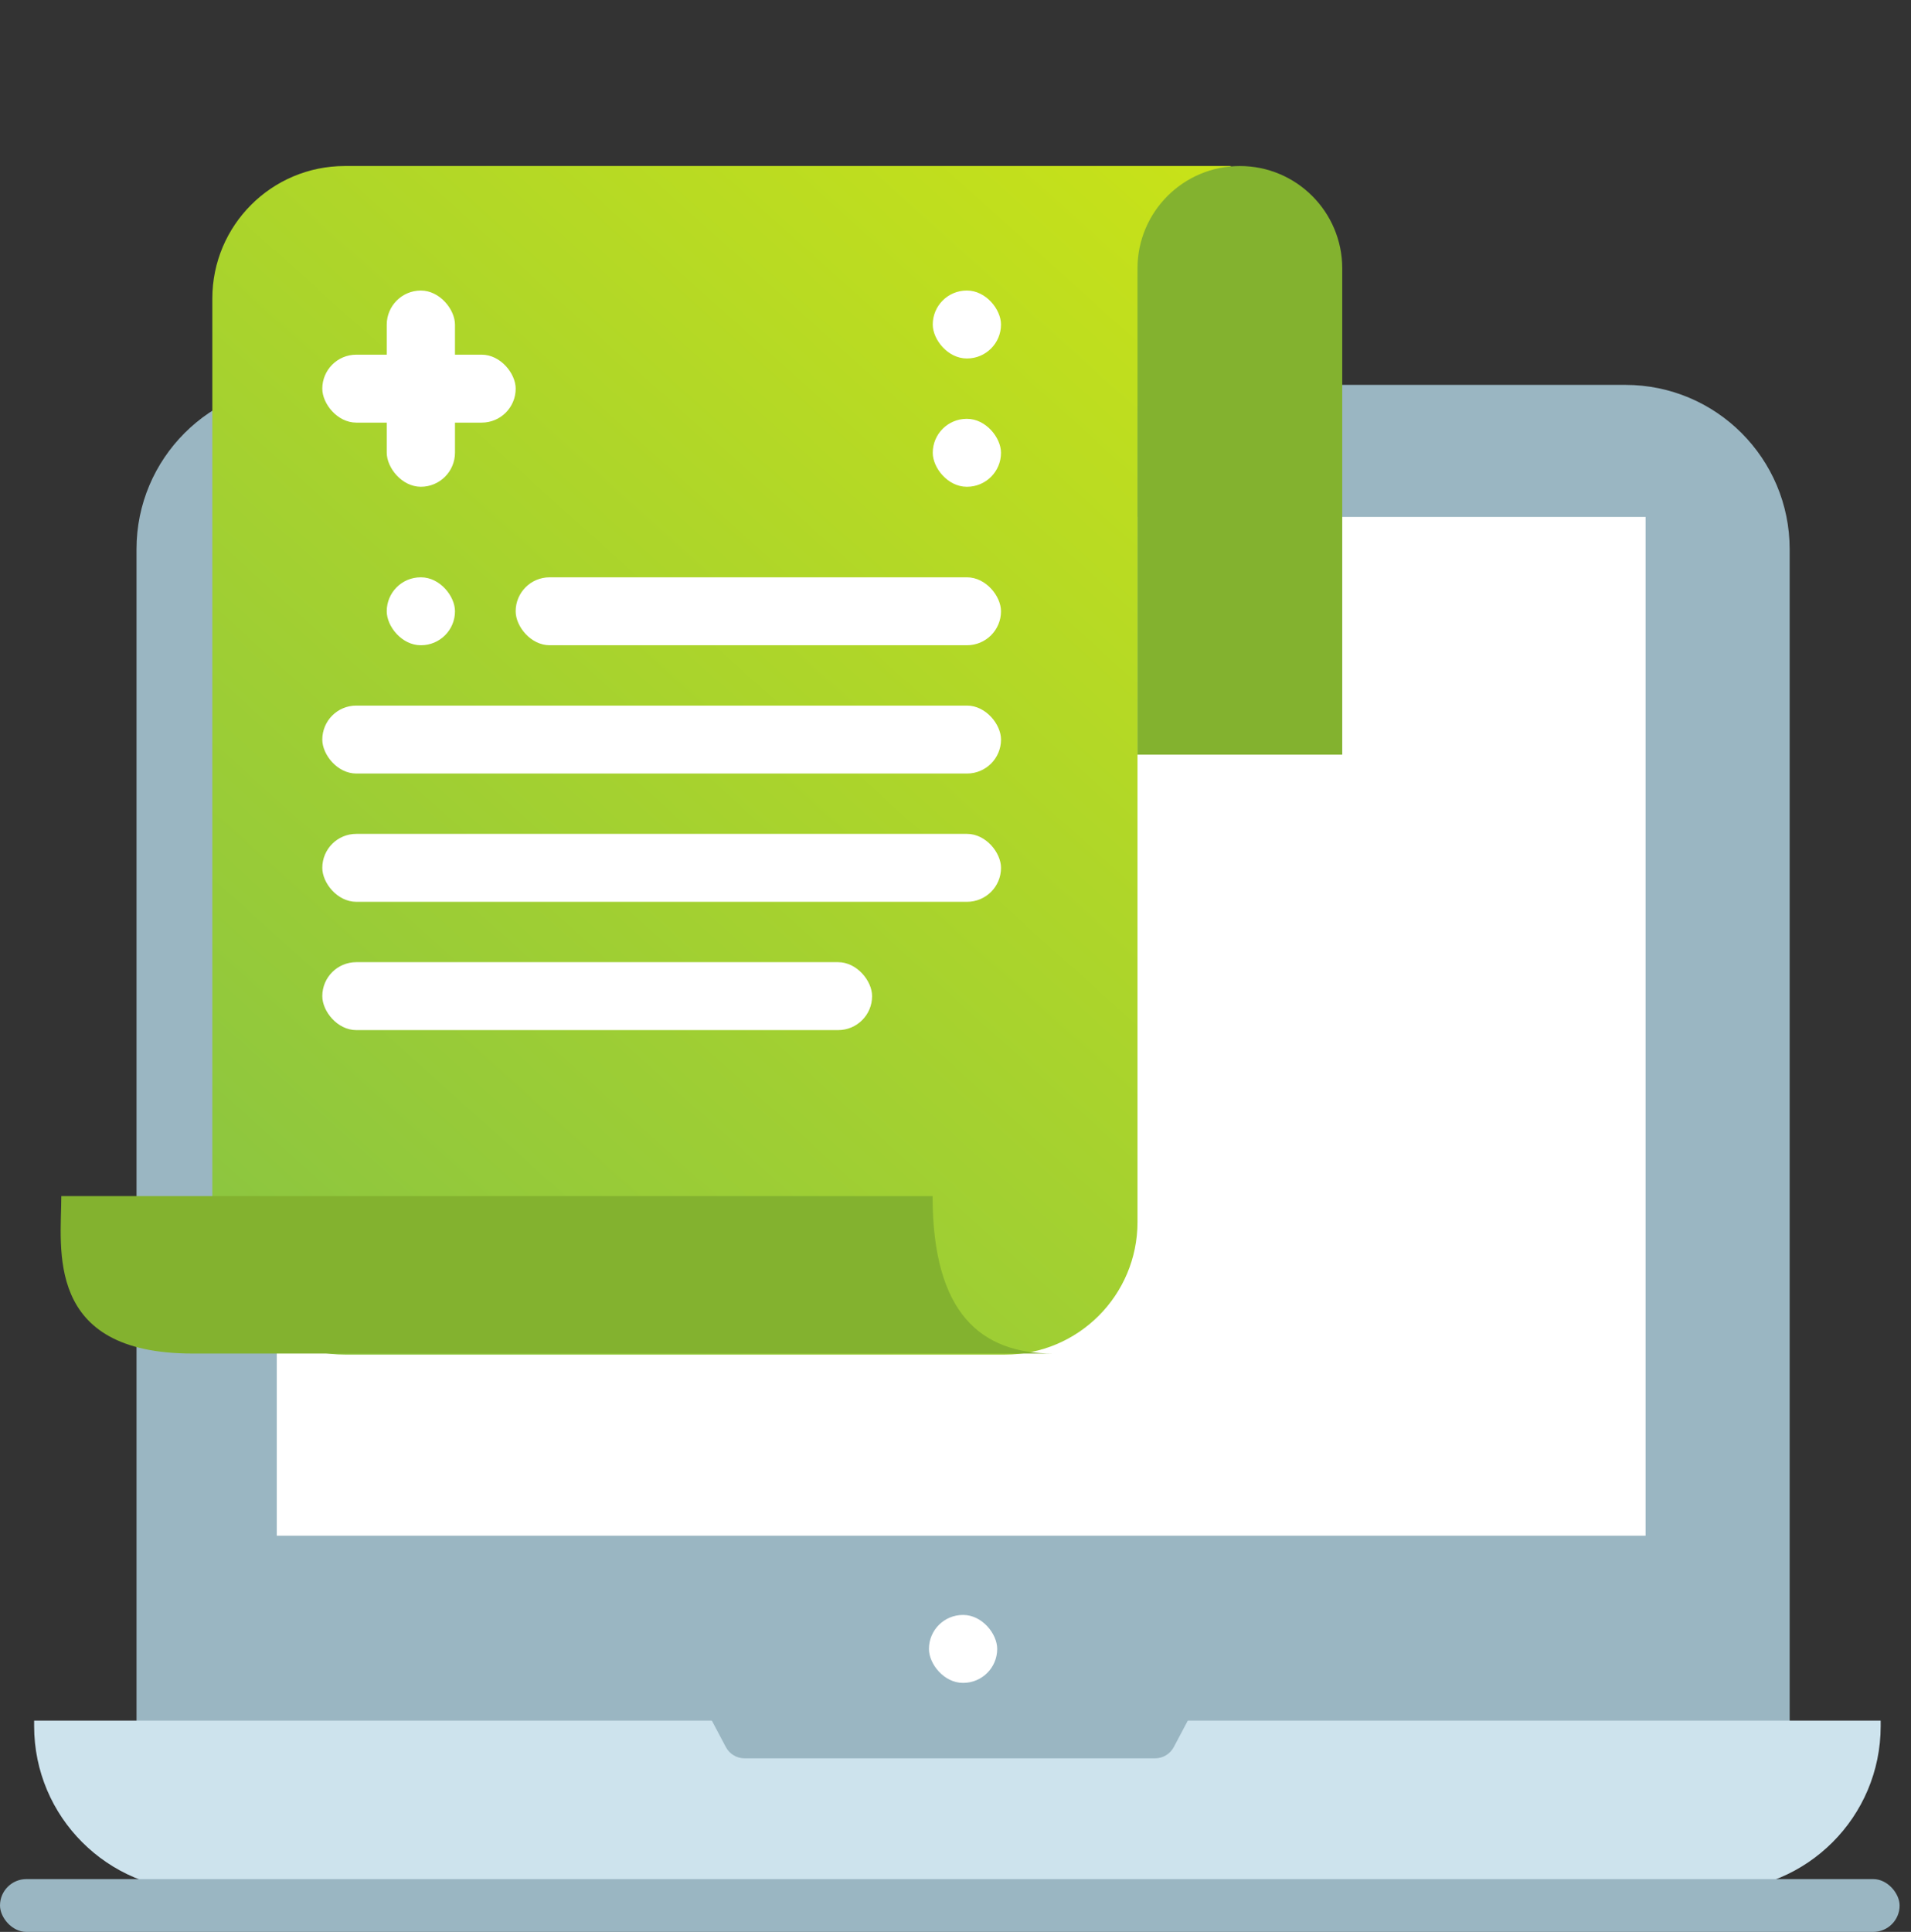 <?xml version="1.0" encoding="UTF-8"?>
<svg width="93px" height="94px" viewBox="0 0 93 94" version="1.1" xmlns="http://www.w3.org/2000/svg" xmlns:xlink="http://www.w3.org/1999/xlink">
    <rect x="0" y="0" width="93" height="94" fill="#333333" stroke="none"/>
    <title>B8BFC0D8-E556-42C9-95E4-1F060D865630</title>
    <defs>
        <linearGradient x1="95.783%" y1="-7.011%" x2="15.326%" y2="97.429%" id="linearGradient-1">
            <stop stop-color="#CAE317" offset="0%"></stop>
            <stop stop-color="#8DC63F" offset="100%"></stop>
        </linearGradient>
    </defs>
    <g id="4.0.16-Technology_-REACTJS-DEVELOPMENT-COMPANY" stroke="none" stroke-width="1" fill="none" fill-rule="evenodd">
        <g id="4.0.16-Technology_-ReactJS-development-company" transform="translate(-1054, -9485)">
            <g id="Group-125" transform="translate(0, 9222)">
                <g id="Group-59" transform="translate(150, 80)">
                    <g id="Group-49" transform="translate(0, 126)">
                        <g id="Group-116" transform="translate(760, 0)">
                            <g id="Group-115" transform="translate(24, 57)">
                                <g id="healthcare" transform="translate(120, 0)">
                                    <path d="M14.639,18.727 L79.099,18.727 C83.515,18.727 87.095,22.307 87.095,26.723 L87.095,84.086 L87.095,84.086 L6.643,84.086 L6.643,26.723 C6.643,22.307 10.223,18.727 14.639,18.727 Z" id="Rectangle-8" fill="#9AB6C2"></path>
                                    <path d="M9.657,83.719 L83.528,83.719 C87.944,83.719 91.524,87.299 91.524,91.715 L91.524,91.98 L91.524,91.98 L1.661,91.98 L1.661,91.715 C1.661,87.299 5.241,83.719 9.657,83.719 Z" id="Rectangle-8" fill="#CDE3ED" transform="translate(46.592, 87.85) scale(1, -1) translate(-46.592, -87.85) "></path>
                                    <path d="M35.481,82.066 L56.966,82.066 C57.535,82.066 57.997,82.528 57.997,83.098 C57.997,83.266 57.956,83.432 57.878,83.581 L57.124,85.005 C56.945,85.343 56.594,85.555 56.212,85.555 L36.235,85.555 C35.852,85.555 35.501,85.343 35.323,85.005 L34.569,83.581 C34.302,83.077 34.495,82.453 34.998,82.186 C35.147,82.108 35.313,82.066 35.481,82.066 Z" id="Rectangle-2" fill="#9AB6C2"></path>
                                    <rect id="Rectangle-8" fill="#FFFFFF" x="13.47" y="25.152" width="66.613" height="49.57"></rect>
                                    <path d="M59.925,8.078 C57.37,9.188 55.847,13.204 55.357,20.126 L55.357,59.462 C55.357,63.023 52.47,65.91 48.909,65.91 L16.782,65.91 C13.22,65.91 10.333,63.023 10.333,59.462 L10.333,14.527 C10.333,10.965 13.22,8.078 16.782,8.078 L59.925,8.078 Z" id="Combined-Shape" fill="url(#linearGradient-1)"></path>
                                    <rect id="Rectangle-9" fill="#FFFFFF" x="25.095" y="28.09" width="23.619" height="3.305" rx="1.652"></rect>
                                    <rect id="Rectangle-9" fill="#FFFFFF" x="15.685" y="34.332" width="33.03" height="3.305" rx="1.652"></rect>
                                    <rect id="Rectangle-9" fill="#FFFFFF" x="15.685" y="40.574" width="33.03" height="3.305" rx="1.652"></rect>
                                    <rect id="Rectangle-9" fill="#FFFFFF" x="15.685" y="46.816" width="26.756" height="3.305" rx="1.652"></rect>
                                    <rect id="Rectangle-9" fill="#FFFFFF" x="18.821" y="28.09" width="3.321" height="3.305" rx="1.652"></rect>
                                    <rect id="Rectangle-9" fill="#FFFFFF" x="15.685" y="17.258" width="9.411" height="3.305" rx="1.652"></rect>
                                    <rect id="Rectangle-9" fill="#FFFFFF" x="18.821" y="14.137" width="3.321" height="9.547" rx="1.661"></rect>
                                    <rect id="Rectangle-9" fill="#FFFFFF" x="45.393" y="20.379" width="3.321" height="3.305" rx="1.652"></rect>
                                    <rect id="Rectangle-9" fill="#FFFFFF" x="45.208" y="78.578" width="3.321" height="3.305" rx="1.652"></rect>
                                    <rect id="Rectangle-9" fill="#FFFFFF" x="45.393" y="14.137" width="3.321" height="3.305" rx="1.652"></rect>
                                    <path d="M60.339,8.078 C63.091,8.078 65.321,10.309 65.321,13.06 L65.321,36.719 L65.321,36.719 L55.357,36.719 L55.357,13.06 C55.357,10.309 57.588,8.078 60.339,8.078 Z" id="Rectangle-7" fill="#83B22F"></path>
                                    <path d="M2.984,58.199 C2.984,60.73 2.127,65.859 9.369,65.859 C16.61,65.859 54.743,65.859 51.253,65.859 C47.764,65.859 45.385,63.933 45.385,58.199 C39.33,58.199 7.223,58.199 2.984,58.199 Z" id="Path-3" fill="#83B22F"></path>
                                    <rect id="Rectangle-6" fill="#9AB6C2" x="0" y="91.43" width="92.446" height="2.57" rx="1.285"></rect>
                                </g>
                            </g>
                        </g>
                    </g>
                </g>
            </g>
        </g>
    </g>
</svg>